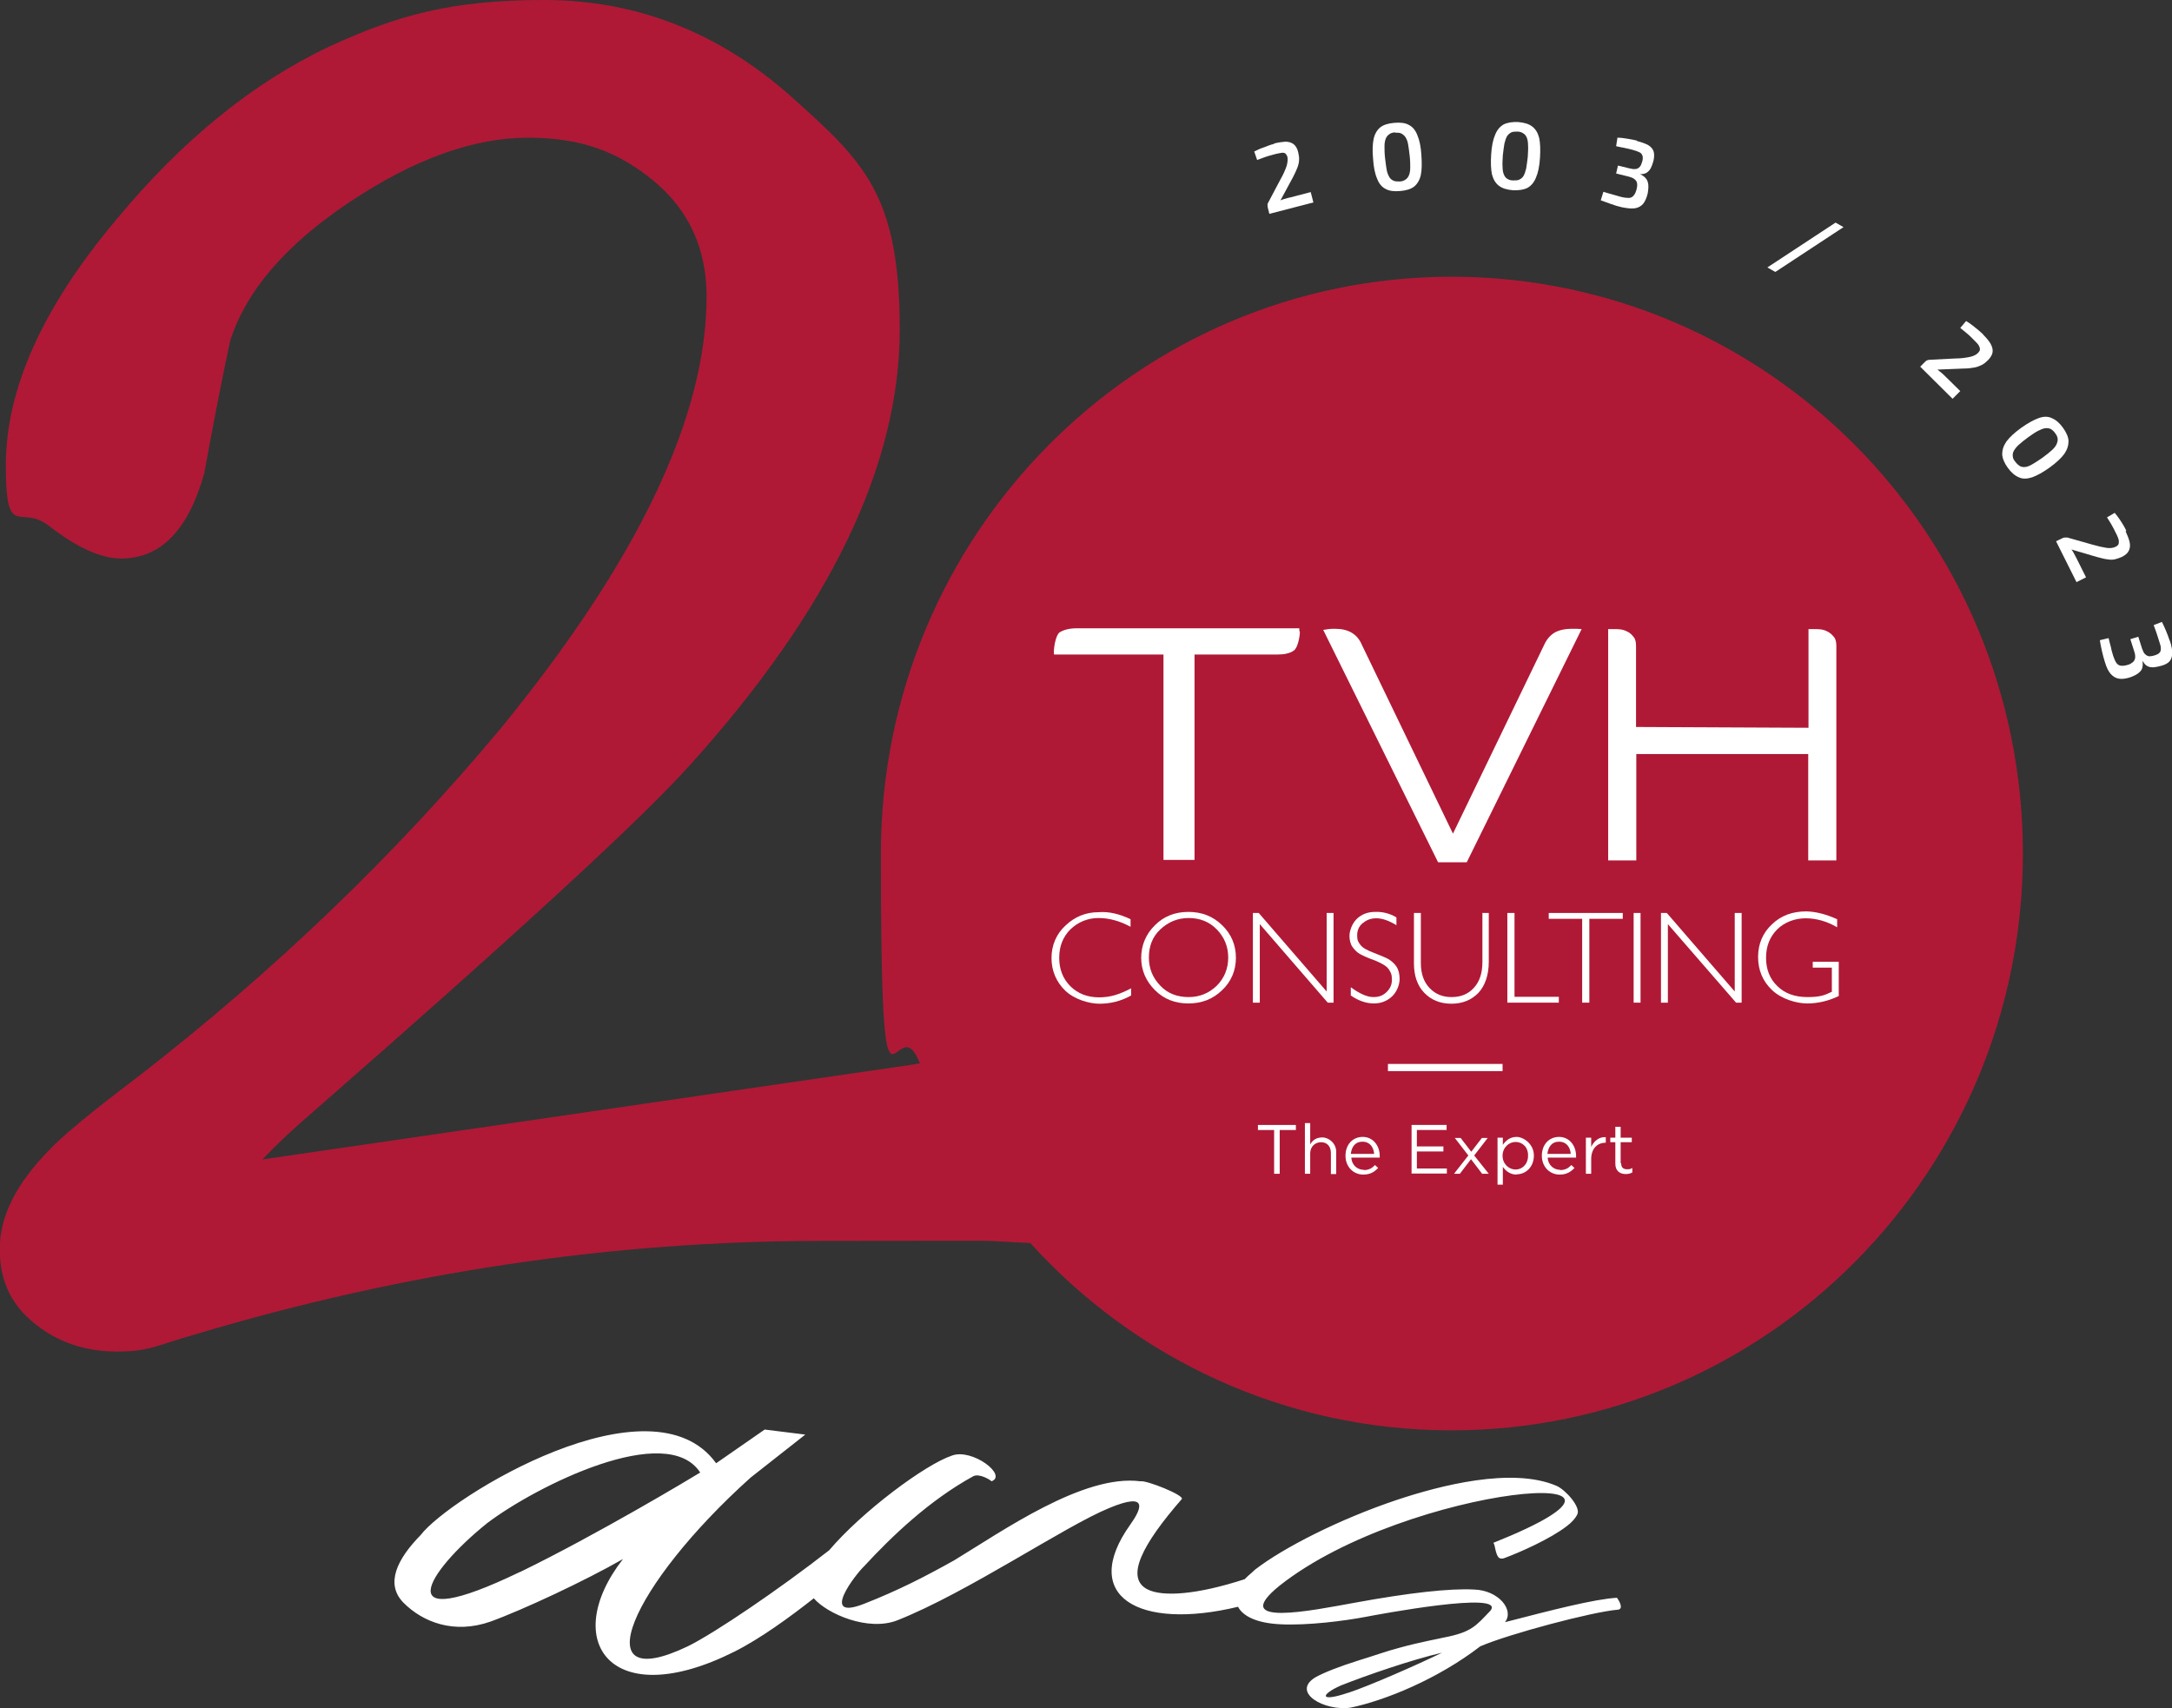 <svg xmlns="http://www.w3.org/2000/svg" id="Ensemble_A_d_icônes_compatibles_Android" viewBox="0 0 818.6 643.8"><rect x="0" y="0" width="818.6" height="643.8" fill="#333333" stroke="none"/><defs><style>.cls-1{fill:#fff;}.cls-2{fill:#af1936;}</style></defs><path class="cls-2" d="m547.2,104.3c-118.9,0-215.2,97.3-215.2,217.4s5.2,54.6,14.7,79.1c-.8.1-1.6.2-2.4.4l-245.4,35.8c5.5-5.8,12-11.9,19.5-18.3,76.3-66.7,123.5-110.1,141.4-130.1,52.9-58.5,79.3-113.3,79.3-164.4s-13.6-63.3-40.8-87.7C271,12.2,239.9,0,205,0s-55.4,5.8-80.8,17.5c-28.9,13.6-55.9,35.6-80.8,65.8C16,116,2.2,146.7,2.2,175.4s5.4,14.4,16.1,22.7c10.7,8.3,19.8,12.4,27.3,12.4,15,0,25.4-10.7,31.4-32.2,3-16.6,6.2-33.1,9.7-49.7,6-19,21.1-36.5,45.3-52.6,24.2-16.1,46.5-24.1,67-24.1s34.3,5.5,47.5,16.4c13.2,11,19.8,25.5,19.8,43.5,0,45.3-25.9,99.6-77.8,163-39.9,47.8-85.3,91.3-136.2,130.8-18,13.6-29.2,22.9-33.7,27.8-12.5,12.7-18.7,25.1-18.7,37.3s4.4,21.1,13.1,28.1c8.7,7.1,19.1,10.6,31.1,10.6s14.5-2.2,29.9-6.6c78.3-23.4,156.9-35.1,235.7-35.1s52.9-.4,78.6.8c39.3,43.4,95.9,70.6,158.7,70.6,118.9,0,215.4-97.3,215.4-217.4s-96.4-217.4-215.4-217.4Z"></path><g><g><path class="cls-1" d="m426.1,346.5v2.8c-4.1-2.2-8.1-3.3-12.1-3.3s-7.7,1.5-10.6,4.3c-2.8,2.8-4.2,6.4-4.2,10.7s1.4,7.9,4.2,10.7c2.8,2.8,6.5,4.2,10.8,4.2s7.7-1.1,12.1-3.4v2.7c-3.9,2.2-8,3.1-11.9,3.1s-9.4-1.6-12.9-4.9c-3.4-3.3-5.2-7.5-5.2-12.3s1.8-9.1,5.3-12.3c3.5-3.3,7.6-5,12.5-5,3.9-.3,7.9.7,11.9,2.6"></path><path class="cls-1" d="m447.9,343.7c5,0,9.2,1.6,12.7,5s5.2,7.5,5.2,12.3-1.8,9-5.2,12.2c-3.5,3.4-7.7,5-12.7,5s-9.2-1.6-12.6-5c-3.4-3.4-5.2-7.5-5.2-12.2s1.8-9,5.2-12.3c3.4-3.4,7.6-5,12.6-5m.1,32.1c4.2,0,7.7-1.5,10.6-4.3,2.8-2.8,4.3-6.4,4.3-10.6s-1.5-7.7-4.3-10.6-6.4-4.3-10.6-4.3-7.7,1.5-10.7,4.3c-3,2.8-4.3,6.4-4.3,10.6s1.5,7.7,4.3,10.6c2.8,3,6.5,4.3,10.7,4.3"></path><polygon class="cls-1" points="502.6 344.1 502.6 377.9 500.4 377.9 474.8 348.3 474.8 377.9 472.2 377.9 472.2 344.1 474.4 344.1 500 373.7 500 344.1 502.6 344.1"></polygon><path class="cls-1" d="m526.3,345.9v2.8c-3-1.8-5.4-2.6-7.6-2.6s-3.7.7-5.2,1.9c-1.4,1.2-2,2.7-2,4.6s.4,2.4,1.2,3.5c.8,1.1,2.4,2,5,3s4.5,1.8,5.6,2.4c1.1.7,2.2,1.6,3,2.8.8,1.2,1.2,2.8,1.2,4.7s-.9,4.7-2.8,6.5c-1.9,1.8-4.2,2.7-6.9,2.7s-5.7-.9-8.7-3v-3.1c3.3,2.4,6.1,3.7,8.5,3.7s3.7-.7,5-1.9c1.4-1.4,2-2.8,2-4.7s-.4-2.7-1.2-3.9c-.8-1.2-2.6-2.2-5.2-3.3-2.6-.9-4.5-1.8-5.6-2.4s-2-1.5-2.8-2.6c-.8-1.1-1.2-2.6-1.2-4.3s.9-4.6,2.8-6.4c1.9-1.8,4.2-2.6,6.9-2.6,2.6-.1,5.3.5,7.9,2"></path><path class="cls-1" d="m558.5,344.1h2.6v18.4c0,5-1.4,9-3.9,11.7-2.6,2.7-6,4.1-10.2,4.1s-7.6-1.4-10.2-4.1c-2.6-2.7-3.9-6.4-3.9-11.1v-19h2.6v18.8c0,4.1,1.1,7.2,3.3,9.5,2.2,2.3,4.9,3.4,8.3,3.4s6.2-1.1,8.3-3.4c2.2-2.3,3.3-5.6,3.3-9.8v-18.6Z"></path><polygon class="cls-1" points="570.8 344.1 570.8 375.7 587.5 375.7 587.5 377.9 568.1 377.9 568.1 344.1 570.8 344.1"></polygon><polygon class="cls-1" points="611.6 344.1 611.6 346.3 599 346.3 599 377.9 596.3 377.9 596.3 346.3 583.7 346.3 583.7 344.1 611.6 344.1"></polygon><rect class="cls-1" x="615.7" y="344.1" width="2.6" height="33.8"></rect><polygon class="cls-1" points="656.4 344.1 656.4 377.9 654.3 377.9 628.6 348.3 628.6 377.9 626 377.9 626 344.1 628.2 344.1 653.8 373.7 653.8 344.1 656.4 344.1"></polygon><path class="cls-1" d="m692.4,346.5v3c-3.9-2.3-8-3.4-11.9-3.4s-7.9,1.4-10.7,4.2-4.2,6.4-4.2,10.7,1.4,7.9,4.2,10.6c2.8,2.8,6.6,4.2,11.4,4.2s6.5-.7,9.2-2v-9.1h-7.2v-2.2h9.8v12.9c-3.9,1.9-8,2.8-11.9,2.8s-9.6-1.6-13.2-5c-3.5-3.3-5.3-7.5-5.3-12.5s1.8-9.1,5.2-12.3c3.4-3.3,7.7-4.9,13-4.9,3.7.1,7.5,1.1,11.7,3"></path></g><g><path class="cls-1" d="m489.7,237.1v.4c0,.1,0,.3.1.4,0,.1.1.3.1.4,0,1.5-.8,6-2.3,6.9-1.5,1.1-3.7,1.5-6.5,1.5h-30.9v77.4h-11.7v-77.4h-41.2c-.1-.1-.1-.3-.1-.4v-.8c0-1.6.7-6.2,2.2-7.2,1.5-.9,3.5-1.5,6.5-1.5h83.8v.3Z"></path><path class="cls-1" d="m553,325h-11l-43.3-87.6c.5-.1,1.2-.1,2-.3.8-.1,1.6-.1,2.6-.1,4.9,0,8.3,2,10,6.1l34.3,71.1,34.4-71.2c.9-2,2.2-3.5,3.8-4.5,1.5-.9,3.7-1.5,6.5-1.5h1.9c.7,0,1.2.1,1.9.1l-43.3,87.9Z"></path></g><g><path class="cls-1" d="m482.3,442.4h-2.1v-16.5h-6.1v-1.9h14.3v1.9h-6.1v16.5Z"></path><path class="cls-1" d="m493.8,442.4h-2v-19.1h2v8c.9-1.5,2.2-2.6,4.6-2.6s5.2,2.2,5.2,5.4v8.4h-2v-7.9c0-2.5-1.4-4.1-3.7-4.1s-4.1,1.7-4.1,4.2v7.7h0Z"></path><path class="cls-1" d="m514,441c1.9,0,3.1-.7,4.2-1.9l1.2,1.1c-1.4,1.5-3,2.5-5.6,2.5-3.7,0-6.7-2.9-6.7-7.1s2.7-7.1,6.5-7.1,6.4,3.2,6.4,7.2v.6h-10.7c.2,3,2.4,4.6,4.7,4.6Zm3.9-6.1c-.2-2.5-1.6-4.6-4.4-4.6s-4.1,2-4.4,4.6h8.7Z"></path><path class="cls-1" d="m545.2,425.9h-11.2v6.2h10v1.9h-10v6.4h11.3v1.9h-13.3v-18.3h13.2v2h0Z"></path><path class="cls-1" d="m561,442.4h-2.4l-4.2-5.5-4.2,5.5h-2.2l5.4-6.9-5.1-6.6h2.2l4,5.2,4-5.2h2.2l-5.1,6.6,5.5,6.9Z"></path><path class="cls-1" d="m571.6,442.7c-2.5,0-4.1-1.4-5.2-2.9v6.7h-2v-17.7h2v2.7c1.1-1.6,2.7-3,5.2-3s6.5,2.6,6.5,7-3.1,7.1-6.5,7.1Zm-.4-12.3c-2.5,0-4.9,2.1-4.9,5.2s2.4,5.2,4.9,5.2,4.7-2,4.7-5.2c.1-3.2-2.1-5.2-4.7-5.2Z"></path><path class="cls-1" d="m588,441c1.9,0,3.1-.7,4.2-1.9l1.2,1.1c-1.4,1.5-3,2.5-5.6,2.5-3.7,0-6.7-2.9-6.7-7.1s2.7-7.1,6.5-7.1,6.4,3.2,6.4,7.2v.6h-10.7c.2,3,2.4,4.6,4.7,4.6Zm4-6.1c-.2-2.5-1.6-4.6-4.4-4.6s-4.1,2-4.4,4.6h8.7Z"></path><path class="cls-1" d="m599.7,442.4h-2v-13.6h2v3.5c1-2.2,3-3.9,5.5-3.7v2.1h-.1c-3,0-5.4,2.1-5.4,6.2v5.5h0Z"></path><path class="cls-1" d="m611,438.5c0,1.6.9,2.2,2.2,2.2s1.2-.1,2-.5v1.7c-.7.4-1.5.6-2.5.6-2.1,0-3.9-1.1-3.9-3.9v-8.1h-1.9v-1.7h1.9v-4.1h2v4.1h4.2v1.7h-4.2v7.9h.1Z"></path></g><rect class="cls-1" x="523.1" y="401" width="43.2" height="2.7"></rect></g><path class="cls-1" d="m681.6,274.3v-37.2h1.9c.7,0,1.5,0,2.6.1.9.1,1.9.4,2.8.9.9.5,1.6,1.1,2.3,2,.7.8.9,2,.9,3.5v80.7h-10.6v-40.1h-64.8v40.1h-10.6v-87.2h1.9c.7,0,1.5,0,2.6.1.9.1,1.9.4,2.8.9.9.4,1.6,1.1,2.3,2,.7.8.9,2,.9,3.5v30.4"></path><g><path class="cls-1" d="m480.1,54.1c1.6-.4,3-.6,4.3-.7,1.2,0,2.3.3,3.1.9.8.6,1.5,1.7,1.8,3.2.2,1,.4,1.9.3,2.7,0,.9-.2,1.8-.6,2.9-.4,1.1-1,2.3-1.7,3.7l-4.7,8.7c.6-.2,1.2-.5,1.8-.6.6-.2,1.3-.4,1.9-.5l7.7-2,1,3.9-16.6,4.3-.6-2.4c0-.4-.1-.7-.1-1,0-.3.1-.6.3-.9l4.6-8.7c1.1-1.9,1.8-3.6,2.3-5,.4-1.4.5-2.6.3-3.5-.2-.6-.5-1-.8-1.3-.4-.2-.9-.3-1.4-.2s-1.3.2-2.1.4c-.8.2-1.5.4-2.2.6-.7.2-1.4.4-2.2.7s-1.7.6-2.7,1l-1.1-3.2c1.1-.5,2-1,2.9-1.3.9-.3,1.7-.6,2.4-.9s1.5-.5,2.3-.7Z"></path><path class="cls-1" d="m525.5,46.3c2.3-.2,4.1,0,5.5.8,1.4.7,2.5,2,3.2,3.9.8,1.8,1.3,4.3,1.5,7.4s.2,5.6-.2,7.5c-.4,1.9-1.3,3.4-2.5,4.4-1.3,1-3,1.5-5.3,1.7-2.2.2-4.1,0-5.5-.8-1.4-.7-2.5-2-3.2-3.9-.8-1.8-1.3-4.3-1.5-7.4-.3-3.1-.2-5.6.2-7.5.4-1.9,1.3-3.4,2.5-4.4,1.3-1,3-1.5,5.3-1.7Zm.3,3.6c-.9,0-1.7.3-2.2.7-.6.4-1,.9-1.3,1.6-.3.7-.5,1.7-.5,2.9,0,1.2,0,2.7.2,4.4.2,1.7.4,3.2.6,4.4.2,1.2.6,2.1,1,2.8s.9,1.1,1.6,1.4c.6.3,1.4.3,2.3.3.9,0,1.6-.3,2.2-.7s1-.9,1.3-1.6.5-1.7.5-2.9c0-1.2,0-2.7-.2-4.4-.2-1.8-.4-3.2-.6-4.4-.2-1.2-.6-2.1-1-2.7s-1-1.1-1.6-1.4c-.6-.3-1.4-.3-2.3-.3Z"></path><path class="cls-1" d="m572.2,46c2.3.2,4,.7,5.3,1.7,1.3,1,2.1,2.4,2.6,4.3.4,1.9.5,4.4.3,7.5-.2,3.1-.7,5.6-1.5,7.4-.7,1.8-1.8,3.1-3.2,3.9-1.4.7-3.2,1-5.5.9-2.3-.2-4-.7-5.3-1.7s-2.1-2.4-2.6-4.3c-.4-1.9-.5-4.4-.3-7.5s.7-5.6,1.5-7.4c.7-1.8,1.8-3.1,3.2-3.9,1.4-.7,3.2-1,5.5-.9Zm-.3,3.6c-.9,0-1.7,0-2.3.3-.6.3-1.1.7-1.6,1.4-.4.7-.7,1.6-1,2.8-.2,1.2-.4,2.6-.6,4.4-.1,1.7-.2,3.2-.1,4.4,0,1.2.2,2.2.5,2.9.3.7.7,1.3,1.3,1.6.6.4,1.3.6,2.2.6.9,0,1.7,0,2.3-.3.6-.3,1.2-.7,1.6-1.4.4-.7.7-1.6,1-2.8.2-1.2.4-2.7.6-4.4.1-1.8.2-3.3.1-4.4,0-1.2-.2-2.2-.5-2.9-.3-.7-.8-1.3-1.4-1.6-.6-.4-1.3-.6-2.2-.6Z"></path><path class="cls-1" d="m616.8,53.1c1.9.5,3.3,1,4.4,1.6,1,.6,1.7,1.4,2,2.3.3.9.3,2.1,0,3.5-.3,1.1-.6,2-1,2.8-.4.8-1,1.4-1.6,1.8-.7.4-1.5.6-2.5.5h0c1.6.8,2.5,1.7,2.9,2.9.4,1.2.3,2.6,0,4.4-.4,1.7-1,3-1.7,3.9-.8.9-1.8,1.5-3.1,1.7-1.3.2-3,0-5-.4-1.3-.3-2.7-.7-4-1.2-1.3-.5-2.6-.9-3.9-1.4l1-3.2c.9.3,1.7.5,2.4.7s1.4.4,2.1.6c.7.2,1.4.4,2.1.6,1.2.3,2.2.4,3,.4s1.4-.4,1.8-.9c.5-.5.8-1.3,1.1-2.3.2-.8.3-1.5.2-2.2,0-.6-.4-1.2-.9-1.6-.5-.5-1.4-.8-2.5-1.1l-4.5-1.1.7-3,4.5,1.1c.8.2,1.5.3,2.1.2.6,0,1-.3,1.3-.5.3-.3.6-.6.8-1.1.2-.4.3-.9.5-1.4.2-.9.2-1.6,0-2.1s-.5-.9-1.1-1.2-1.4-.6-2.5-.9c-1.2-.3-2.3-.6-3.4-.8-1.1-.2-2.1-.4-2.9-.6l.5-3.2c1.3,0,2.6.2,3.8.4s2.4.4,3.6.7Z"></path><path class="cls-1" d="m694.8,85.6l-25.7,16.9-3-1.7,25.7-16.9,3,1.7Z"></path><path class="cls-1" d="m747.5,126.2c1.2,1.2,2.1,2.3,2.7,3.3.6,1.1.9,2.1.8,3.1s-.7,2.1-1.8,3.2c-.7.7-1.4,1.3-2.2,1.7-.8.4-1.7.8-2.8,1s-2.4.4-4.1.4l-9.9.4c.5.4,1,.8,1.5,1.2.5.4,1,.9,1.4,1.3l5.7,5.6-2.9,2.9-12.2-12.1,1.8-1.8c.3-.3.5-.5.8-.6s.6-.2,1-.2l9.8-.5c2.2,0,4-.3,5.4-.6,1.4-.3,2.5-.9,3.1-1.6.4-.5.7-.9.6-1.4,0-.4-.2-.9-.5-1.4-.3-.5-.8-1-1.4-1.6-.6-.6-1.1-1.1-1.6-1.6-.5-.5-1.1-1-1.7-1.5-.6-.5-1.3-1.1-2.2-1.8l2.2-2.6c1,.6,1.9,1.2,2.6,1.8.7.6,1.4,1.1,2,1.6.6.5,1.2,1.1,1.8,1.6Z"></path><path class="cls-1" d="m777.5,161.2c1.3,1.8,2.1,3.6,2.1,5.1,0,1.6-.5,3.2-1.6,4.8-1.2,1.6-3,3.3-5.5,5.1s-4.7,3-6.6,3.7c-1.9.6-3.6.7-5,0-1.5-.6-2.9-1.8-4.2-3.6-1.3-1.8-2-3.5-2.1-5.1,0-1.6.5-3.2,1.6-4.8,1.2-1.6,3-3.3,5.5-5.1,2.5-1.8,4.7-3,6.6-3.7s3.6-.7,5,0c1.5.6,2.9,1.8,4.2,3.6Zm-2.9,2.1c-.5-.7-1.1-1.3-1.7-1.6-.6-.3-1.3-.4-2.1-.3-.8.1-1.7.5-2.7,1s-2.3,1.4-3.7,2.4c-1.4,1-2.6,2-3.5,2.8s-1.5,1.6-1.9,2.3-.5,1.4-.4,2.1c0,.7.4,1.4,1,2.1.5.7,1.1,1.2,1.7,1.6.6.3,1.3.4,2.1.3.8-.1,1.7-.5,2.7-1.1s2.3-1.4,3.7-2.4c1.4-1,2.6-2,3.5-2.8.9-.8,1.5-1.6,1.8-2.3s.5-1.4.4-2.1c-.1-.7-.4-1.4-1-2.1Z"></path><path class="cls-1" d="m801.1,200.2c.7,1.5,1.2,2.8,1.5,4,.3,1.2.2,2.3-.2,3.2-.4,1-1.3,1.8-2.7,2.5-.9.4-1.8.7-2.6.9-.9.2-1.8.2-2.9,0-1.1-.1-2.4-.5-4-.9l-9.5-2.8c.4.5.7,1,1,1.6.3.6.6,1.2.9,1.7l3.6,7.2-3.6,1.8-7.7-15.4,2.3-1.1c.3-.2.7-.3,1-.3s.6,0,1,0l9.5,2.7c2.1.6,3.9,1,5.3,1.2s2.6,0,3.5-.5c.6-.3.9-.7,1-1.1.1-.4.1-.9,0-1.5-.2-.6-.4-1.2-.8-2-.4-.7-.7-1.4-1-2-.3-.6-.7-1.3-1.1-2-.4-.7-.9-1.5-1.5-2.4l2.9-1.7c.8.9,1.4,1.8,1.9,2.5.5.8,1,1.5,1.4,2.2.4.7.8,1.4,1.1,2.1Z"></path><path class="cls-1" d="m817.8,241.5c.6,1.8.9,3.4.9,4.6,0,1.2-.3,2.2-.9,3s-1.7,1.4-3.1,1.8c-1.1.3-2,.5-2.9.6-.9,0-1.7,0-2.4-.4-.7-.3-1.3-1-1.8-1.9h-.1c.2,1.7,0,3-.9,3.9-.8.9-2.1,1.6-3.8,2.2-1.6.5-3,.7-4.2.5-1.2-.2-2.2-.8-3.1-1.8-.9-1-1.6-2.5-2.2-4.5-.4-1.3-.8-2.7-1.1-4.1-.3-1.4-.6-2.7-.8-4.1l3.3-.8c.2.9.4,1.7.6,2.4.2.7.4,1.4.5,2.1.2.7.4,1.4.6,2.1.4,1.2.8,2.1,1.2,2.7.4.6,1,1,1.7,1.1.7.1,1.5,0,2.6-.3.8-.2,1.4-.6,1.9-1,.5-.4.8-.9.9-1.6.1-.7,0-1.6-.4-2.7l-1.4-4.4,3-.9,1.4,4.4c.3.8.6,1.5.9,1.9.4.4.7.7,1.2.9s.8.2,1.3.1c.5,0,.9-.2,1.4-.3.9-.3,1.5-.6,1.8-1,.4-.4.5-.9.5-1.6,0-.7-.2-1.5-.6-2.6-.4-1.2-.7-2.3-1.1-3.4-.4-1.1-.7-2-1-2.8l3.1-1.2c.6,1.2,1.1,2.3,1.6,3.5s.9,2.3,1.3,3.5Z"></path></g><path class="cls-1" d="m609.4,602.2c-8.6.5-24.8,4.7-42.2,9.2,3.6-4.5-2.3-12-11.6-12.3-9.2-.5-24.4,1.2-45.2,5-15.5,2.8-47.9,9.5-28.1-6.5,48.5-38.3,158.1-47.1,80.5-16.1.7.5.7,4,2,5.5.3.3,1,.7,2.3.2,5.9-2.2,17.2-7.2,23.4-12,2-1.5,3.3-3,4-4.5,1.3-2.8-4.6-9.3-7.9-10.7-16.8-7.2-44.2,0-60.1,5.3-21.8,7.3-42.9,18.1-53.5,26.3l-1.3,1.2c-1,.8-1.8,1.6-2.6,2.4-17.8,5.8-30.9,6.8-36.7,3.8-8.4-4.4-1.9-16.9,13-34,1.1-1.4-13.4-7.2-15.6-6.7-21.4-2.8-51.9,18.7-70.2,29.8-11.1,6.2-21,11.3-34,16.4-17.2,6.7-2.7-11.6,0-14.1,10.7-11.6,24.8-25,41.2-34,2.3-1.2,6.5,1.4,6.9,1.9,6.1-2.3-7.3-12.5-14.9-9.7-10.2,3.4-34,21.2-46.3,35.7-18.7,14.6-43.1,31.2-53.3,36.2-39.7,19-21.4-23.1,23.7-63.6l20.6-16.2-15.3-1.9-18.3,12.7c-24.4-33.8-100.4,12.7-111.4,27.1-8.8,9-13.4,18.3-6.5,25.4,7.3,7.4,19.1,12,32.8,7.2,12.2-4.4,35.9-15.5,50-23.6-24,30.8-4.6,58.3,42,34.9,9.6-4.8,20.9-13,29.9-20.1,5.1,5.9,20.5,12.6,31.5,8.3,26.7-10.6,63-35.4,79.8-42.3,15.6-6.5,11.8.9,8,6.2-19.3,27.1,3.2,40,40.6,31,1.8,3.5,7,6.2,16.1,6.6,10.2.5,24.1-1.3,32-2.8,3.6-.7,53.8-10.2,46.9-2.2-5.3,5.5-6.9,8-17.5,10-2,.5-8.9,1.7-16.5,3.8-5,1.3-10.2,3.2-15.5,4.8-7.3,2.3-12.9,4.5-16.2,6.3-9.6,5.7,3.3,13,13.2,11.5,12.9-2.7,32.7-10.7,48.8-23.1,10.9-4.7,42.2-13,51.8-13.8,2.3-.2.7-3.2-.3-4.5Zm-413.5-9.7c-50,24.1-35.5.2-12.2-18.5,18.7-14.1,67.6-38.4,80.2-19-3.4,2.1-38.9,23.4-67.9,37.5Zm312.2,45.5c-10.9,3.7-10.6.7-2.6-2.8,9.6-3.8,26.7-9.7,38-12.3-9.2,4.5-27.4,12.5-35.3,15.1Z"></path></svg>